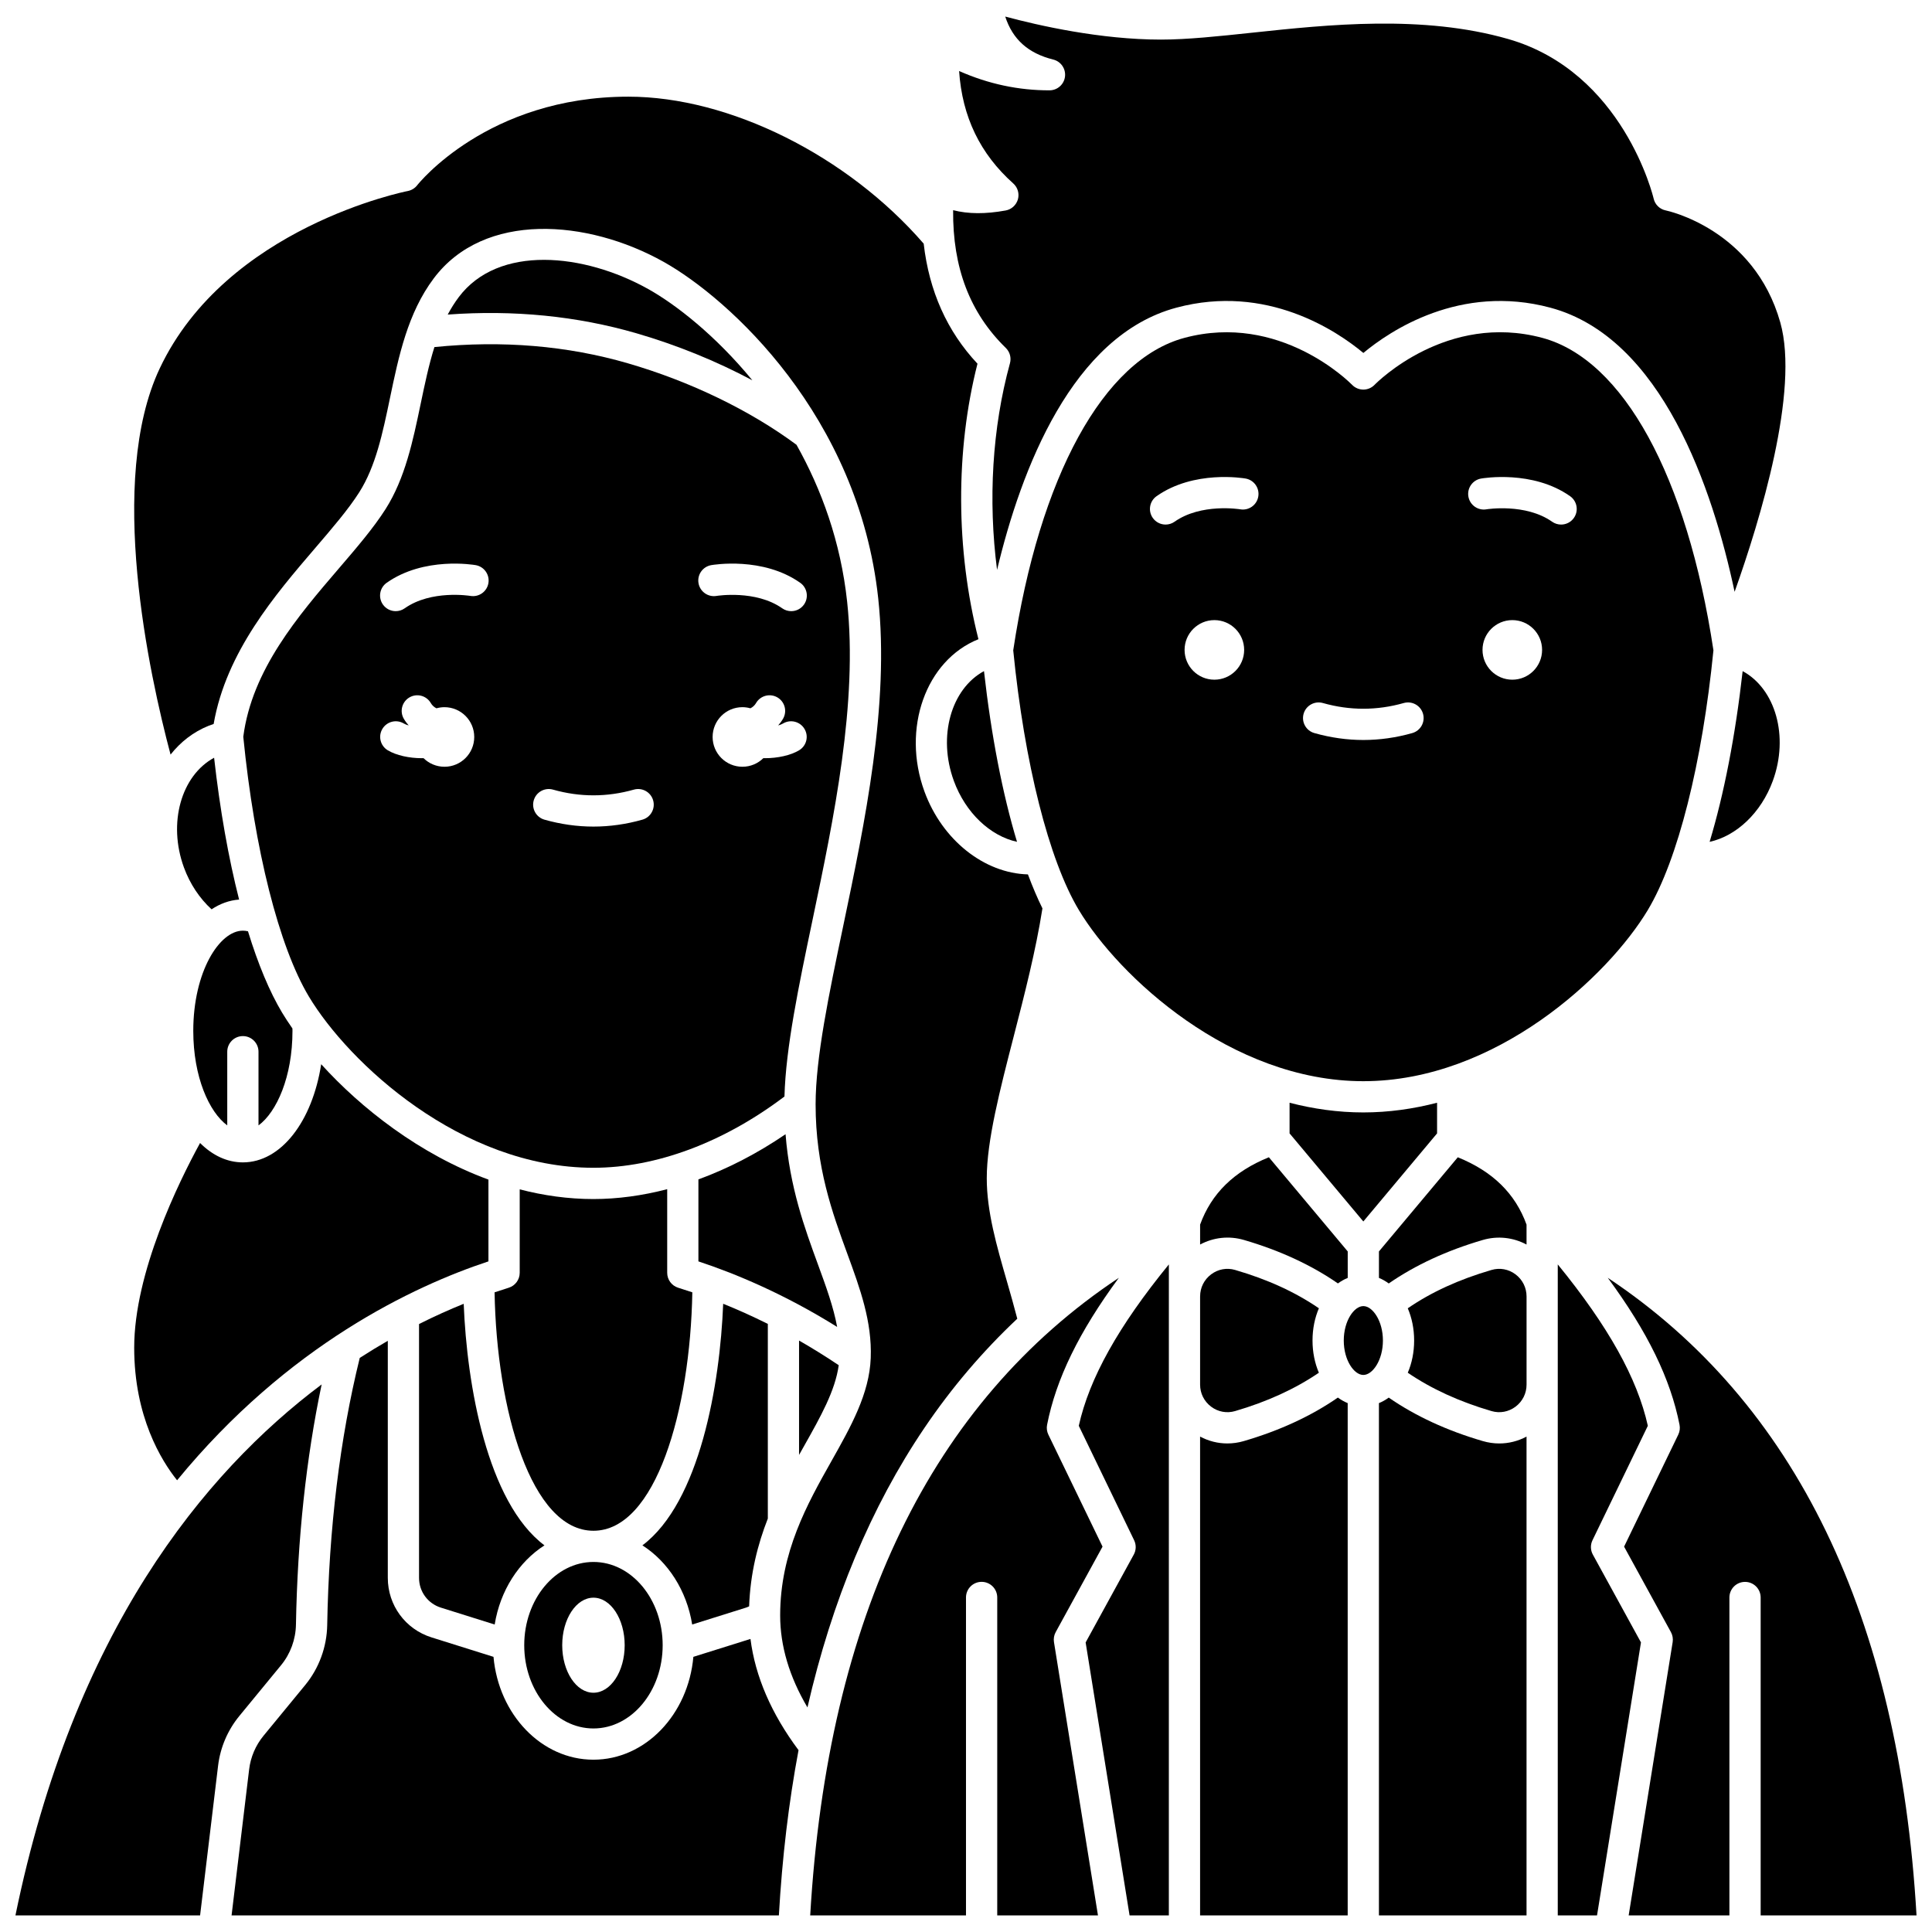 <?xml version="1.0" encoding="UTF-8"?>
<!-- Uploaded to: ICON Repo, www.svgrepo.com, Generator: ICON Repo Mixer Tools -->
<svg width="800px" height="800px" version="1.1" viewBox="144 144 512 512" xmlns="http://www.w3.org/2000/svg">
 <defs>
  <clipPath id="i">
   <path d="m396 148.09h222v152.91h-222z"/>
  </clipPath>
  <clipPath id="h">
   <path d="m429 479h25v172.9h-25z"/>
  </clipPath>
  <clipPath id="g">
   <path d="m509 514h40v137.9h-40z"/>
  </clipPath>
  <clipPath id="f">
   <path d="m462 514h40v137.9h-40z"/>
  </clipPath>
  <clipPath id="e">
   <path d="m570 482h81.902v169.9h-81.902z"/>
  </clipPath>
  <clipPath id="d">
   <path d="m556 479h25v172.9h-25z"/>
  </clipPath>
  <clipPath id="c">
   <path d="m358 482h83v169.9h-83z"/>
  </clipPath>
  <clipPath id="b">
   <path d="m205 499h151v152.9h-151z"/>
  </clipPath>
  <clipPath id="a">
   <path d="m148.09 510h81.906v141.9h-81.906z"/>
  </clipPath>
 </defs>
 <path d="m343.39 244.79c-9.777-11.91-20.301-20.105-27.613-24.195-17.016-9.516-39.73-11.824-50.219 2.168-1.09 1.457-2.051 2.992-2.906 4.602 17.465-1.281 34.27 0.383 50.051 4.969 10.723 3.117 21.176 7.383 30.688 12.457z"/>
 <path d="m357.11 527.17c4.394-7.797 8.234-14.633 9.16-21.375-3.574-2.402-7.094-4.578-10.512-6.531v30.309c0.453-0.809 0.902-1.609 1.352-2.402z"/>
 <path d="m255.46 251.12c-2.012 9.652-4.094 19.637-9.281 27.793-3.188 5.012-7.641 10.207-12.359 15.707-10.82 12.617-23.062 26.902-25.348 44.629 2.965 29.914 9.457 55.633 17.391 68.859 10.523 17.539 40.301 45.363 75.398 45.363 16.613 0 34.523-6.703 50.629-18.887 0.344-12.918 3.781-29.336 7.414-46.672 5.664-27.02 12.082-57.648 9.195-84.457-1.715-15.934-6.828-29.844-13.418-41.578-12.316-9.133-28.148-16.793-44.691-21.598-16.062-4.668-33.301-6.106-51.266-4.301-1.5 4.762-2.566 9.879-3.664 15.141zm6.332 96.078c-2.164 0-4.125-0.871-5.551-2.281-0.148 0.004-0.297 0.012-0.445 0.012-3.344 0-6.766-0.746-9.023-2.09-1.965-1.168-2.609-3.711-1.438-5.672 1.168-1.965 3.711-2.609 5.672-1.438 0.359 0.215 0.809 0.387 1.301 0.52-0.477-0.551-0.922-1.129-1.297-1.777-1.145-1.977-0.477-4.508 1.504-5.656 1.977-1.148 4.508-0.477 5.656 1.504 0.352 0.609 0.855 1.066 1.496 1.387 0.676-0.188 1.383-0.297 2.117-0.297 4.359 0 7.894 3.535 7.894 7.894 0.008 4.359-3.527 7.894-7.887 7.894zm93.973-4.359c-2.254 1.344-5.676 2.09-9.023 2.09-0.148 0-0.297-0.012-0.445-0.012-1.426 1.41-3.387 2.281-5.551 2.281-4.359 0-7.894-3.535-7.894-7.894s3.535-7.894 7.894-7.894c0.734 0 1.445 0.109 2.117 0.297 0.641-0.316 1.145-0.777 1.496-1.387 1.148-1.977 3.68-2.648 5.656-1.504 1.977 1.148 2.648 3.68 1.504 5.656-0.375 0.645-0.82 1.227-1.297 1.777 0.496-0.133 0.941-0.305 1.301-0.52 1.961-1.168 4.504-0.523 5.672 1.438 1.18 1.965 0.535 4.504-1.43 5.672zm-23.293-49.07c0.555-0.098 13.684-2.309 23.594 4.676 1.867 1.316 2.316 3.898 1 5.766-0.805 1.145-2.086 1.754-3.387 1.754-0.824 0-1.656-0.246-2.379-0.754-7.019-4.949-17.289-3.309-17.391-3.289-2.246 0.391-4.394-1.105-4.793-3.359-0.398-2.25 1.105-4.394 3.356-4.793zm-47.027 62.344c0.625-2.199 2.91-3.477 5.109-2.856 7.121 2.019 14.309 2.019 21.43 0 2.203-0.621 4.488 0.656 5.109 2.856 0.625 2.199-0.656 4.488-2.856 5.109-4.297 1.219-8.66 1.832-12.973 1.832s-8.676-0.617-12.973-1.832c-2.191-0.621-3.473-2.91-2.848-5.109zm-15.375-62.344c2.25 0.398 3.754 2.543 3.359 4.793-0.398 2.246-2.531 3.746-4.785 3.359-0.195-0.031-10.367-1.664-17.398 3.289-0.723 0.512-1.555 0.754-2.379 0.754-1.301 0-2.582-0.613-3.387-1.754-1.316-1.867-0.871-4.453 1-5.766 9.91-6.984 23.035-4.769 23.59-4.676z"/>
 <path d="m352.18 444.58c-7.461 5.086-15.242 9.102-23.094 11.973v21.727c9.555 3.156 22.59 8.523 36.766 17.371-0.973-5.309-2.93-10.668-5.086-16.562-3.539-9.66-7.469-20.43-8.586-34.508z"/>
 <path d="m301.27 602.06c10.113 0 18.344-9.898 18.344-22.062s-8.23-22.062-18.344-22.062-18.344 9.898-18.344 22.062c0 12.168 8.23 22.062 18.344 22.062zm0-34.656c4.57 0 8.277 5.641 8.277 12.594 0 6.957-3.707 12.594-8.277 12.594s-8.277-5.641-8.277-12.594c0-6.957 3.707-12.594 8.277-12.594z"/>
 <path d="m255.05 494.88v67.27c0 3.633 2.328 6.805 5.797 7.891l14.25 4.473c1.453-9.012 6.406-16.637 13.191-20.977-15.207-11.43-20.566-42.633-21.402-64.016-3.688 1.488-7.656 3.258-11.836 5.359z"/>
 <path d="m341.69 570.04c0.289-0.09 0.562-0.223 0.84-0.344 0.309-8.742 2.258-16.375 4.953-23.262v-51.586c-4.188-2.09-8.16-3.856-11.832-5.336-0.836 21.383-6.195 52.59-21.406 64.023 6.785 4.34 11.738 11.969 13.191 20.977z"/>
 <path d="m301.27 461.76c-6.727 0-13.266-0.941-19.543-2.566v22.117c0 1.816-1.188 3.422-2.922 3.957-1.184 0.363-2.438 0.77-3.738 1.211 0.543 31.164 9.688 63.188 26.203 63.188 16.52 0 25.664-32.023 26.203-63.188-1.309-0.441-2.562-0.848-3.738-1.211-1.738-0.535-2.922-2.141-2.922-3.957v-22.164c-6.57 1.707-13.133 2.613-19.543 2.613z"/>
 <path d="m613.82 350.92c4.305-11.785 0.703-24.355-8-29.066-1.93 17.16-4.945 32.617-8.754 45.242 7.07-1.539 13.648-7.668 16.754-16.176z"/>
 <g clip-path="url(#i)">
  <path d="m410.5 199.78c-5.312 0.973-9.918 0.949-13.914-0.082-0.137 15.254 4.457 27.238 13.961 36.508 1.078 1.051 1.5 2.606 1.102 4.059-4.703 17.121-5.82 36.281-3.418 54.758 6.387-26.75 19.926-62.102 47.523-69.488 23.957-6.418 42.562 6.184 49.551 12 6.984-5.812 25.594-18.414 49.547-12 29.648 7.938 43.074 48.152 48.836 75.301 6.797-19.094 17.211-53.266 12.113-71.359-6.992-24.832-30.105-29.66-30.336-29.707-1.609-0.316-2.879-1.555-3.238-3.152-0.074-0.328-7.988-33.535-38.582-42.289-22.633-6.477-47.664-3.812-67.777-1.668-8.848 0.941-17.203 1.832-24.215 1.832-16.008 0-32.406-3.723-41.258-6.102 1.977 6.078 6.121 9.75 12.727 11.391 2.027 0.504 3.359 2.434 3.113 4.508-0.246 2.07-1.996 3.637-4.082 3.648-8.152 0.023-16.207-1.668-23.984-5.121 0.828 12.141 5.559 21.938 14.359 29.805 1.18 1.055 1.652 2.684 1.227 4.207-0.445 1.527-1.699 2.672-3.254 2.953z"/>
 </g>
 <path d="m501.16 482.66v-7.019l-20.895-24.953c-9.254 3.746-15.23 9.605-18.223 17.844v5.281c3.547-1.898 7.652-2.363 11.598-1.215 9.516 2.777 17.879 6.648 24.922 11.523 0.816-0.59 1.68-1.09 2.598-1.461z"/>
 <path d="m471.32 480.55c-2.195-0.641-4.508-0.219-6.348 1.16-1.863 1.395-2.93 3.527-2.93 5.848h-0.004v23.383c0 2.32 1.066 4.453 2.93 5.848 1.836 1.379 4.152 1.805 6.348 1.16 8.512-2.484 15.957-5.902 22.199-10.164-1.07-2.508-1.684-5.41-1.684-8.535s0.613-6.031 1.688-8.543c-6.266-4.293-13.559-7.637-22.199-10.156z"/>
 <path d="m396.77 350.92c3.106 8.508 9.684 14.633 16.75 16.172-3.809-12.625-6.824-28.082-8.754-45.242-8.699 4.715-12.301 17.285-7.996 29.07z"/>
 <path d="m580.69 385.16c7.934-13.219 14.422-38.922 17.387-68.82-6.965-46.117-23.91-77.059-45.375-82.809-25.234-6.754-43.672 11.68-44.445 12.469-0.777 0.793-1.848 1.246-2.957 1.246h-0.008c-1.113-0.004-2.184-0.449-2.961-1.25-0.766-0.781-19.207-19.219-44.441-12.461-21.465 5.746-38.41 36.691-45.375 82.809 2.965 29.898 9.457 55.598 17.387 68.82 10.523 17.539 40.297 45.363 75.398 45.363 35.09-0.004 64.867-27.828 75.391-45.367zm-114.87-61.035c-4.359 0-7.894-3.535-7.894-7.894s3.535-7.894 7.894-7.894 7.894 3.535 7.894 7.894-3.531 7.894-7.894 7.894zm11.633-48.512c-0.398 2.25-2.531 3.75-4.785 3.359-0.195-0.031-10.367-1.664-17.398 3.289-0.723 0.512-1.555 0.754-2.379 0.754-1.301 0-2.582-0.613-3.387-1.754-1.316-1.867-0.871-4.453 1-5.766 9.914-6.984 23.043-4.773 23.594-4.676 2.25 0.395 3.754 2.543 3.356 4.793zm40.816 62.66c-4.297 1.219-8.66 1.832-12.973 1.832s-8.676-0.617-12.973-1.832c-2.199-0.621-3.477-2.91-2.856-5.109 0.625-2.199 2.914-3.473 5.109-2.856 7.125 2.019 14.309 2.019 21.434 0 2.199-0.621 4.488 0.656 5.109 2.856 0.625 2.195-0.652 4.484-2.852 5.109zm26.508-14.148c-4.359 0-7.894-3.535-7.894-7.894s3.535-7.894 7.894-7.894 7.894 3.535 7.894 7.894-3.535 7.894-7.894 7.894zm16.316-42.863c-0.805 1.145-2.086 1.754-3.387 1.754-0.824 0-1.656-0.246-2.379-0.754-7.019-4.945-17.289-3.309-17.391-3.289-2.246 0.391-4.394-1.105-4.793-3.359-0.398-2.25 1.105-4.398 3.359-4.793 0.555-0.098 13.68-2.309 23.594 4.676 1.867 1.316 2.316 3.898 0.996 5.766z"/>
 <path d="m524.84 444.36v-8.121c-6.281 1.625-12.816 2.566-19.543 2.566-6.727 0-13.266-0.941-19.547-2.566v8.121l19.547 23.34z"/>
 <g clip-path="url(#h)">
  <path d="m444.56 552.19c0.582 1.207 0.547 2.617-0.098 3.793l-12.758 23.281 11.645 72.34h10.406l0.004-172.52c-13.391 16.402-21.082 30.195-23.871 42.77z"/>
 </g>
 <path d="m505.3 490.13c-2.449 0-5.188 3.902-5.188 9.125s2.738 9.121 5.188 9.121 5.188-3.902 5.188-9.121c0-5.223-2.742-9.125-5.188-9.125z"/>
 <g clip-path="url(#g)">
  <path d="m536.95 525.9c-9.516-2.777-17.879-6.648-24.922-11.523-0.816 0.598-1.684 1.098-2.598 1.465v135.76h39.117v-126.89c-2.242 1.199-4.711 1.82-7.223 1.82-1.457 0-2.926-0.211-4.375-0.633z"/>
 </g>
 <g clip-path="url(#f)">
  <path d="m473.63 525.9c-1.445 0.422-2.914 0.629-4.371 0.629-2.512 0-4.977-0.621-7.223-1.82v126.89h39.117v-135.76c-0.918-0.371-1.785-0.871-2.602-1.469-7.043 4.879-15.41 8.75-24.922 11.527z"/>
 </g>
 <path d="m545.62 481.71c-1.836-1.379-4.148-1.801-6.348-1.16-8.641 2.523-15.938 5.863-22.199 10.16 1.074 2.512 1.688 5.414 1.688 8.543 0 3.125-0.613 6.027-1.684 8.535 6.242 4.266 13.688 7.68 22.199 10.164 2.195 0.641 4.504 0.215 6.348-1.16 1.863-1.395 2.93-3.527 2.93-5.848v-23.383c-0.008-2.324-1.074-4.457-2.934-5.852z"/>
 <path d="m530.33 450.69-20.895 24.953v7.019c0.918 0.371 1.785 0.867 2.598 1.469 7.043-4.875 15.41-8.746 24.922-11.523 3.941-1.148 8.047-0.688 11.594 1.211v-5.281c-2.988-8.242-8.969-14.102-18.219-17.848z"/>
 <g clip-path="url(#e)">
  <path d="m651.9 651.6c-4.621-79.242-32.125-135.94-81.824-168.97 10.602 14.387 16.645 26.852 19.02 38.965 0.172 0.879 0.055 1.793-0.336 2.598l-14.359 29.684 12.414 22.656c0.441 0.809 0.602 1.738 0.457 2.648l-11.66 72.426h26.699v-84.25c0-2.285 1.852-4.141 4.141-4.141 2.285 0 4.141 1.852 4.141 4.141v84.25z"/>
 </g>
 <g clip-path="url(#d)">
  <path d="m566.12 555.98c-0.645-1.176-0.68-2.586-0.098-3.793l14.672-30.336c-2.793-12.574-10.484-26.367-23.871-42.77v172.52h10.406l11.645-72.34z"/>
 </g>
 <g clip-path="url(#c)">
  <path d="m423.77 576.53 12.414-22.656-14.359-29.684c-0.391-0.809-0.508-1.719-0.336-2.598 2.375-12.109 8.418-24.574 19.016-38.961-49.691 33.031-77.168 89.742-81.793 168.97h41.285v-84.254c0-2.285 1.852-4.141 4.141-4.141 2.285 0 4.141 1.852 4.141 4.141v84.254h26.695l-11.66-72.426c-0.145-0.91 0.016-1.844 0.457-2.648z"/>
 </g>
 <path d="m413.59 493.47c-0.871-3.34-1.797-6.621-2.715-9.793-2.762-9.559-5.371-18.586-5.371-27.438 0-9.91 3.473-23.367 7.148-37.617 2.879-11.164 5.844-22.695 7.606-33.891-1.34-2.715-2.625-5.731-3.848-9.008-11.531-0.297-22.703-9.047-27.422-21.969-6.078-16.648 0.34-34.75 14.309-40.359-6.012-23.723-6.121-49.965-0.254-73.012-8.059-8.586-12.816-19.246-14.254-31.812-20.211-23.336-51.504-38.953-78.262-38.953-37.375 0-55.773 23.23-55.957 23.465-0.621 0.801-1.52 1.355-2.516 1.543-0.477 0.09-48.066 9.531-65.742 47.047-13.988 29.695-2.789 80.961 2.891 102.3 2.656-3.359 6.051-6.019 10.082-7.633 0.441-0.176 0.887-0.332 1.336-0.48 3.309-19.086 16.344-34.297 26.922-46.633 4.519-5.269 8.789-10.246 11.66-14.762 4.375-6.883 6.215-15.703 8.16-25.039 2.301-11.027 4.676-22.434 11.574-31.637 13.34-17.797 40.727-15.699 60.883-4.426 17.414 9.734 51.719 40.91 56.918 89.203 3.027 28.113-3.535 59.422-9.32 87.043-3.738 17.848-7.273 34.703-7.273 47.051 0 16.637 4.461 28.828 8.398 39.582 3.383 9.238 6.578 17.965 6.211 27.641-0.359 9.477-5.246 18.152-10.426 27.344-6.363 11.293-13.578 24.094-13.578 40.875 0 8.078 2.434 16.246 7.234 24.379 6.516-28.402 16.867-53.18 30.977-74.039 7.207-10.664 15.441-20.328 24.629-28.973z"/>
 <g clip-path="url(#b)">
  <path d="m327.75 583.08c-1.359 15.289-12.719 27.258-26.484 27.258s-25.125-11.969-26.484-27.258l-16.418-5.152c-6.938-2.176-11.594-8.52-11.594-15.789v-62.812c-2.434 1.398-4.914 2.906-7.434 4.531-5.262 21.359-8.168 45.172-8.625 70.82-0.102 5.785-2.172 11.422-5.82 15.863l-11.047 13.438c-2.106 2.562-3.43 5.656-3.824 8.949l-4.652 38.672h145.04c0.879-15.375 2.617-29.984 5.211-43.793-7.211-9.66-11.477-19.543-12.738-29.473z"/>
 </g>
 <path d="m195.22 417.2c0 12.203 4.207 21.52 9.004 25.039v-19.523c0-2.285 1.852-4.141 4.141-4.141 2.285 0 4.141 1.852 4.141 4.141v19.527c4.797-3.519 9.004-12.84 9.004-25.039 0-0.219-0.008-0.438-0.012-0.652-1.004-1.434-1.922-2.832-2.727-4.172-3.332-5.555-6.383-12.883-9.051-21.578-0.449-0.105-0.902-0.164-1.352-0.164-6.223-0.008-13.148 10.902-13.148 26.562z"/>
 <path d="m192.74 373.88c1.594 4.363 4.156 8.199 7.332 11.098 2.25-1.496 4.703-2.394 7.293-2.582-2.812-11.027-5.07-23.754-6.625-37.586-8.703 4.715-12.305 17.281-8 29.07z"/>
 <path d="m190.93 536.29c29.375-35.824 62.695-51.457 82.512-58.012v-21.672c-18.262-6.699-33.781-18.938-44.324-30.578-2.348 15.129-10.625 26.016-20.754 26.016-4.195 0-8.07-1.871-11.344-5.137-5.676 10.387-17.457 34.34-17.457 54.254 0.004 18.289 7.191 29.914 11.367 35.129z"/>
 <g clip-path="url(#a)">
  <path d="m218.49 585.29c2.473-3.004 3.871-6.824 3.941-10.754 0.406-22.73 2.699-44.078 6.812-63.648-31.383 23.523-65.762 65.672-81.152 140.72h48.934l4.769-39.66c0.586-4.863 2.539-9.434 5.648-13.215z"/>
 </g>
</svg>